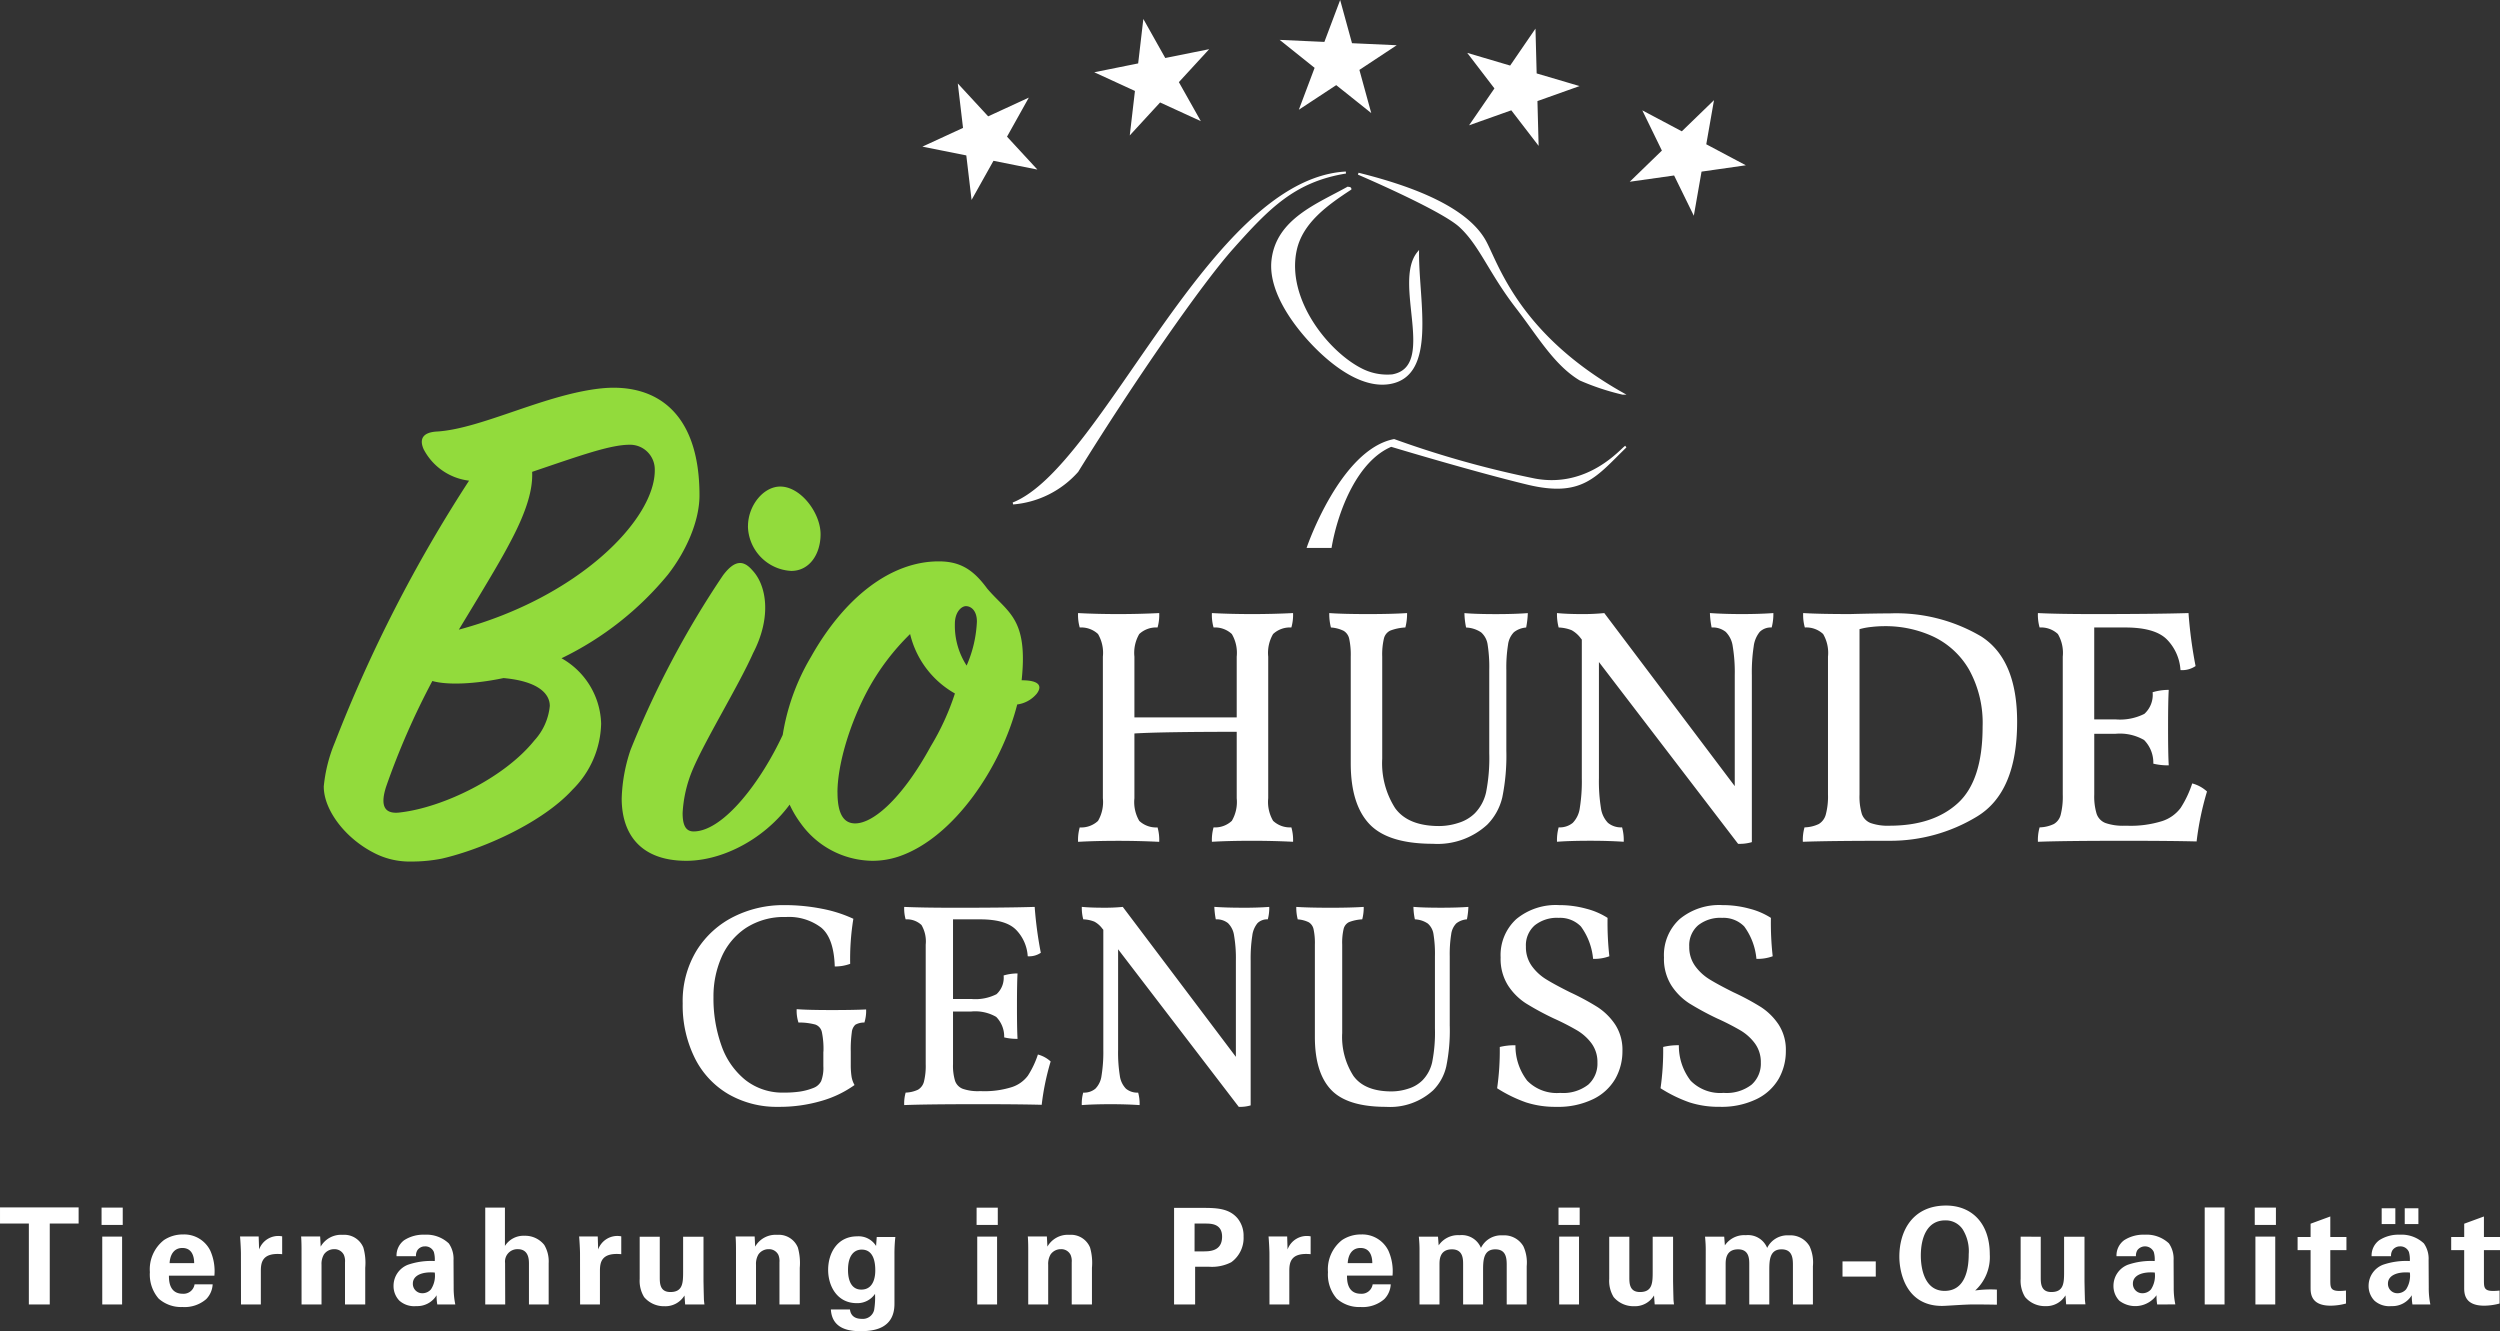 <?xml version="1.0" encoding="UTF-8"?>
<svg xmlns="http://www.w3.org/2000/svg" xmlns:xlink="http://www.w3.org/1999/xlink" width="279" height="148.559" viewBox="0 0 279 148.559">
  <rect x="0" y="0" width="279" height="148.559" fill="#333333" stroke="none"/>
  <defs>
    <clipPath id="clip-path">
      <path id="Pfad_293" data-name="Pfad 293" d="M0,104.618H279V-43.941H0Z" transform="translate(0 43.941)" fill="none"></path>
    </clipPath>
  </defs>
  <g id="Gruppe_400" data-name="Gruppe 400" transform="translate(0 43.941)">
    <g id="Gruppe_402" data-name="Gruppe 402" transform="translate(0 -43.941)" clip-path="url(#clip-path)">
      <g id="Gruppe_400-2" data-name="Gruppe 400" transform="translate(113.057 19.255)">
        <path id="Pfad_291" data-name="Pfad 291" d="M22.216,6.093c-1.207,5.562,3.675,11.59,7.522,13.412a6.308,6.308,0,0,0,3.276.571c5.119-.94.118-10.291,2.85-13.676-.024,5.436,2,13.628-3.137,14.531-3.043.531-6.194-1.974-7.975-3.705-2.309-2.245-5.528-6.319-5.132-9.974.494-4.551,5.048-6.234,8.408-8.117.112.03.284,0,.287.142C25.7.991,22.889,2.989,22.216,6.093M29.2-2.427c5.068,1.264,11.809,3.479,14.088,7.438,1.369,2.377,3.56,10.447,15.41,17.107a27.32,27.32,0,0,1-4.726-1.569c-2.85-1.7-4.726-4.994-7.069-8.019-3.06-3.959-4.064-6.978-6.332-9.074C38.522,1.552,29.2-2.427,29.2-2.427M-9.331,34.37C.795,30.361,12.614-1.717,27.808-2.559c-5.751.937-8.631,3.918-12.661,8.439-3.486,3.908-10.974,14.67-17.3,24.9A10.762,10.762,0,0,1-9.331,34.37M59.04,28.038c-3.377,3.273-4.852,5.6-10.978,4.118s-15.194-4.223-15.194-4.223c-3.8,1.586-6.011,7.069-6.752,11.292H23.585s3.7-10.765,9.605-11.924a110.878,110.878,0,0,0,15.721,4.405c6.042,1.109,9.706-3.455,10.129-3.668" transform="translate(9.331 2.559)" fill="#fff"></path>
      </g>
      <g id="Gruppe_401" data-name="Gruppe 401" transform="translate(113.057 19.255)">
        <path id="Pfad_292" data-name="Pfad 292" d="M22.216,6.093c-1.207,5.562,3.675,11.59,7.522,13.412a6.308,6.308,0,0,0,3.276.571c5.119-.94.118-10.291,2.85-13.676-.024,5.436,2,13.628-3.137,14.531-3.043.531-6.194-1.974-7.975-3.705-2.309-2.245-5.528-6.319-5.132-9.974.494-4.551,5.048-6.234,8.408-8.117.112.03.284,0,.287.142C25.7.991,22.889,2.989,22.216,6.093ZM29.2-2.427c5.068,1.264,11.809,3.479,14.088,7.438,1.369,2.377,3.56,10.447,15.41,17.107a27.32,27.32,0,0,1-4.726-1.569c-2.85-1.7-4.726-4.994-7.069-8.019-3.06-3.959-4.064-6.978-6.332-9.074C38.522,1.552,29.2-2.427,29.2-2.427ZM-9.331,34.37C.795,30.361,12.614-1.717,27.808-2.559c-5.751.937-8.631,3.918-12.661,8.439-3.486,3.908-10.974,14.67-17.3,24.9A10.762,10.762,0,0,1-9.331,34.37ZM59.04,28.038c-3.377,3.273-4.852,5.6-10.978,4.118s-15.194-4.223-15.194-4.223c-3.8,1.586-6.011,7.069-6.752,11.292H23.585s3.7-10.765,9.605-11.924a110.878,110.878,0,0,0,15.721,4.405C54.953,32.815,58.618,28.251,59.04,28.038Z" transform="translate(9.331 2.559)" fill="none" stroke="#fff" stroke-width="0.225"></path>
      </g>
    </g>
    <g id="Gruppe_403" data-name="Gruppe 403" transform="translate(102.94 -43.94)">
      <path id="Pfad_294" data-name="Pfad 294" d="M32.832,0,31.071,4.676l-4.99-.227,3.9,3.121-1.761,4.676L32.393,9.5,36.3,12.617,34.979,7.8l4.165-2.752-4.99-.227ZM10.289,7.076l-4.9.987L9.93,10.149l-.578,4.963,3.384-3.678,4.547,2.086L14.832,9.166l3.381-3.678-4.9.984L10.867,2.116Zm41.514.24L47.012,5.9l3.036,3.966-2.83,4.118,4.713-1.674,3.05,3.969-.132-5,4.7-1.674L54.761,8.192l-.132-5ZM-9.256,14.274l-4.534,2.089,4.9.98.588,4.967,2.444-4.365,4.9.977-3.388-3.672,2.434-4.358L-6.45,12.983-9.841,9.311Zm80.218.379-4.412-2.34,2.187,4.49-3.59,3.479,4.953-.7,2.2,4.493.862-4.923,4.943-.707L73.69,16.1l.862-4.923Z" transform="translate(13.79)" fill="#fff"></path>
    </g>
    <g id="Gruppe_408" data-name="Gruppe 408" transform="translate(0 -43.941)" clip-path="url(#clip-path)">
      <g id="Gruppe_404" data-name="Gruppe 404" transform="translate(36.13 43.27)">
        <path id="Pfad_295" data-name="Pfad 295" d="M40.373,31.815c0-3.029,1.312-7.617,3.442-11.546a26.257,26.257,0,0,1,4.666-6.143,10.393,10.393,0,0,0,5,6.633,28.059,28.059,0,0,1-2.7,5.9c-3.033,5.568-6.309,8.6-8.435,8.6-1.231,0-1.968-.984-1.968-3.442M54.789,17.646a8.175,8.175,0,0,1-1.312-4.669c0-1.308.737-1.964,1.231-1.964.571,0,1.227.49,1.227,1.721a13.708,13.708,0,0,1-1.146,4.912m7.779,3.195c.656-.818.49-1.555-1.64-1.555.74-6.961-1.555-7.536-3.847-10.237-1.559-2.13-3.029-3.033-5.406-3.033-5.406,0-10.565,4.1-14.25,10.65A24.54,24.54,0,0,0,33.986,28.13a11.6,11.6,0,0,0,2.292,7.127A9.959,9.959,0,0,0,44.3,39.432a9.235,9.235,0,0,0,2.948-.49c6.224-2.13,11.465-10.156,13.185-16.955a3.415,3.415,0,0,0,2.13-1.146M36.441,30.835c1.068-2.13,1.149-4.179.412-5.572-.737-1.474-1.8-1.64-2.458-.162-2.539,5.568-6.8,11.055-10.075,11.055-.9,0-1.227-.737-1.227-2.049A14.389,14.389,0,0,1,24.239,29.2c1.393-3.276,5.159-9.419,6.718-12.942,2.127-4.094,1.474-7.614-.085-9.253-1.062-1.227-2.045-1.065-3.276.575A104.277,104.277,0,0,0,17.278,27.065a18.5,18.5,0,0,0-.984,5.406c0,4.094,2.211,6.961,7.208,6.961,4.831,0,10.484-3.442,12.939-8.6M30.382,2.087a5.1,5.1,0,0,0,4.831,4.994c2.049,0,3.276-1.883,3.276-4.094,0-2.373-2.211-5.321-4.5-5.321-1.883,0-3.6,2.127-3.6,4.422M6.55,26C3.193,30.179-3.606,33.455-8.356,34.026c-1.721.247-2.377-.571-1.64-2.867A83.654,83.654,0,0,1-4.837,19.367c1.721.49,4.835.328,7.945-.328,3.685.328,5.163,1.64,5.163,3.114A6.64,6.64,0,0,1,6.55,26M3.846,3.886C5.813.2,6.385-2.173,6.3-3.975,11.628-5.777,14.986-7,17.2-7a2.759,2.759,0,0,1,2.786,2.782c.081,5.487-8.439,14.25-21.867,17.854C1.8,7.574,2.946,5.607,3.846,3.886m-20.8,27.274c0,2.624,2.458,5.9,5.9,7.536a8.586,8.586,0,0,0,3.851.818,17.284,17.284,0,0,0,3.438-.328c4.588-1.065,11.221-4.013,14.578-7.7A10.678,10.678,0,0,0,14,24.117a8.652,8.652,0,0,0-4.422-7.289A35.177,35.177,0,0,0,21.453,7.493C23.5,4.87,24.976,1.513,24.976-1.354c0-9.419-4.994-12.448-10.728-11.958C7.94-12.738.735-8.806-4.262-8.478-5.9-8.4-6.311-7.66-5.817-6.514A6.594,6.594,0,0,0-.739-2.991,159.443,159.443,0,0,0-15.726,26.247a16.927,16.927,0,0,0-1.231,4.912" transform="translate(16.957 13.363)" fill="#92db3c"></path>
      </g>
      <g id="Gruppe_405" data-name="Gruppe 405" transform="translate(120.312 68.419)">
        <path id="Pfad_296" data-name="Pfad 296" d="M87.561,13.39a11.66,11.66,0,0,1-1.291,2.732,4.2,4.2,0,0,1-2.039,1.461,11.724,11.724,0,0,1-3.969.524h-.223a5.942,5.942,0,0,1-2.154-.3,1.684,1.684,0,0,1-.991-1.028,6.688,6.688,0,0,1-.264-2.154V7.849h2.36a5.4,5.4,0,0,1,3.2.693,3.6,3.6,0,0,1,1.031,2.64,6.833,6.833,0,0,0,1.721.186q-.076-1.273-.074-4.341,0-2.81.074-4.081a6.342,6.342,0,0,0-1.8.264,2.859,2.859,0,0,1-.92,2.414,6.031,6.031,0,0,1-3.235.615h-2.36V-4.015h3.482q3.291,0,4.622,1.329A5.349,5.349,0,0,1,86.253.739a2.654,2.654,0,0,0,1.684-.45,49.431,49.431,0,0,1-.788-5.913q-3.7.112-10.518.112-4.077,0-6.288-.112a5.1,5.1,0,0,0,.189,1.609,2.751,2.751,0,0,1,2.039.73,4.164,4.164,0,0,1,.544,2.526V14.624a8.224,8.224,0,0,1-.227,2.245,1.668,1.668,0,0,1-.767,1.048,3.923,3.923,0,0,1-1.589.375,5.112,5.112,0,0,0-.189,1.609q2.81-.112,9.7-.112,5.092,0,8.009.074a32.869,32.869,0,0,1,1.16-5.575,3.928,3.928,0,0,0-1.646-.9M53.8,18.106a5.783,5.783,0,0,1-2.133-.3,1.691,1.691,0,0,1-.974-1.011,6.764,6.764,0,0,1-.26-2.171V-3.829a7.83,7.83,0,0,1,1.291-.243A13.185,13.185,0,0,1,53.2-4.163,12.671,12.671,0,0,1,58.665-3,9.128,9.128,0,0,1,62.655.681a12.279,12.279,0,0,1,1.515,6.383q0,5.989-2.752,8.513T53.8,18.106m0-23.693q-1.5,0-4.415.074-3.484,0-5.24-.112a5.117,5.117,0,0,0,.186,1.609,2.754,2.754,0,0,1,2.042.73,4.169,4.169,0,0,1,.541,2.526V14.624a7.78,7.78,0,0,1-.243,2.228,1.746,1.746,0,0,1-.784,1.065,3.926,3.926,0,0,1-1.592.375,5.131,5.131,0,0,0-.186,1.609q2.8-.112,9.693-.112A18.618,18.618,0,0,0,63.513,17.1q4.508-2.7,4.51-10.592Q68.023-.46,64-3.024A18.67,18.67,0,0,0,53.8-5.587m-16.543.074q-1.907,0-3.52-.112a10.554,10.554,0,0,0,.189,1.609,2.327,2.327,0,0,1,1.572.487,2.805,2.805,0,0,1,.784,1.609A17.536,17.536,0,0,1,36.51,1.3V13.688L21.949-5.624a23.489,23.489,0,0,1-2.509.112q-1.648,0-2.769-.112a5.812,5.812,0,0,0,.186,1.609,4.35,4.35,0,0,1,1.444.3,3.191,3.191,0,0,1,.991.862l.149.189V12.792a18.813,18.813,0,0,1-.223,3.33,2.929,2.929,0,0,1-.788,1.667,2.269,2.269,0,0,1-1.572.5,5.352,5.352,0,0,0-.186,1.609q1.42-.112,3.743-.112,2.023,0,3.705.112a5.353,5.353,0,0,0-.186-1.609,2.269,2.269,0,0,1-1.572-.5,2.951,2.951,0,0,1-.788-1.667,18.813,18.813,0,0,1-.223-3.33V-.161L36.882,20.128a4.775,4.775,0,0,0,1.535-.189V1.3a18.993,18.993,0,0,1,.206-3.2A3.165,3.165,0,0,1,39.3-3.528a1.764,1.764,0,0,1,1.329-.487,5.8,5.8,0,0,0,.189-1.609c-1.024.074-2.208.112-3.557.112M11.018,9.722V.739a16.158,16.158,0,0,1,.189-2.826,2.413,2.413,0,0,1,.656-1.4,2.5,2.5,0,0,1,1.366-.524,9.827,9.827,0,0,0,.186-1.609c-.974.074-2.157.112-3.557.112-1.5,0-2.668-.037-3.516-.112a8.361,8.361,0,0,0,.186,1.609A3.235,3.235,0,0,1,8.2-3.474a2.234,2.234,0,0,1,.73,1.366A16.128,16.128,0,0,1,9.112.739v9.281a19.71,19.71,0,0,1-.355,4.361A4.864,4.864,0,0,1,7.5,16.72a4.422,4.422,0,0,1-1.816,1.068,7.02,7.02,0,0,1-2.154.355q-3.479,0-4.923-2a9.311,9.311,0,0,1-1.44-5.521V-.759A7.758,7.758,0,0,1-2.64-2.8a1.328,1.328,0,0,1,.69-.862,5.457,5.457,0,0,1,1.7-.355A6.05,6.05,0,0,0-.061-5.624q-1.684.112-4.341.112-2.845,0-4.341-.112a6.051,6.051,0,0,0,.186,1.609,3.786,3.786,0,0,1,1.423.375,1.377,1.377,0,0,1,.619.9A8.5,8.5,0,0,1-6.346-.759v11.9q0,4.564,2.076,6.772t7.093,2.211a8.2,8.2,0,0,0,6.062-2.133,6.414,6.414,0,0,0,1.687-3.07,23.287,23.287,0,0,0,.446-5.2m-26.574,5.315V-.759a4.165,4.165,0,0,1,.544-2.526,2.751,2.751,0,0,1,2.039-.73,5.1,5.1,0,0,0,.189-1.609q-2.247.112-4.53.112-2.47,0-4.527-.112a5.117,5.117,0,0,0,.186,1.609,2.751,2.751,0,0,1,2.039.73,4.164,4.164,0,0,1,.544,2.526V6.016H-30.489V-.759a4.169,4.169,0,0,1,.541-2.526,2.76,2.76,0,0,1,2.042-.73,5.117,5.117,0,0,0,.186-1.609q-2.247.112-4.527.112-2.475,0-4.53-.112a5.117,5.117,0,0,0,.186,1.609,2.754,2.754,0,0,1,2.042.73,4.169,4.169,0,0,1,.541,2.526v15.8a4.169,4.169,0,0,1-.541,2.526,2.74,2.74,0,0,1-2.042.73,5.131,5.131,0,0,0-.186,1.609q1.907-.112,4.53-.112,2.282,0,4.527.112a5.131,5.131,0,0,0-.186-1.609,2.746,2.746,0,0,1-2.042-.73,4.169,4.169,0,0,1-.541-2.526V7.812q2.992-.183,11.417-.186v7.411a4.164,4.164,0,0,1-.544,2.526,2.737,2.737,0,0,1-2.039.73A5.131,5.131,0,0,0-21.84,19.9q1.907-.112,4.527-.112,2.282,0,4.53.112a5.112,5.112,0,0,0-.189-1.609,2.737,2.737,0,0,1-2.039-.73,4.164,4.164,0,0,1-.544-2.526" transform="translate(36.777 5.624)" fill="#fff"></path>
      </g>
      <g id="Gruppe_406" data-name="Gruppe 406" transform="translate(76.189 101.01)">
        <path id="Pfad_297" data-name="Pfad 297" d="M81.712,0a6.912,6.912,0,0,0-4.77,1.559,5.437,5.437,0,0,0-1.751,4.28,5.555,5.555,0,0,0,.828,3.131,6.756,6.756,0,0,0,1.995,1.995,31.677,31.677,0,0,0,3.114,1.687A27.822,27.822,0,0,1,83.757,14a5.5,5.5,0,0,1,1.589,1.444A3.52,3.52,0,0,1,86,17.581a3.145,3.145,0,0,1-1.024,2.451,4.548,4.548,0,0,1-3.127.923,4.628,4.628,0,0,1-3.685-1.362,6.358,6.358,0,0,1-1.312-3.956,7.056,7.056,0,0,0-1.751.193,29.739,29.739,0,0,1-.294,4.608,15.59,15.59,0,0,0,3.212,1.572,10.562,10.562,0,0,0,3.374.5,8.944,8.944,0,0,0,4.135-.862,5.731,5.731,0,0,0,2.468-2.269,6.229,6.229,0,0,0,.795-3.1,5.158,5.158,0,0,0-.811-2.955,6.89,6.89,0,0,0-1.964-1.944A27.945,27.945,0,0,0,82.946,9.73Q81.257,8.888,80.3,8.3a5.6,5.6,0,0,1-1.623-1.491,3.586,3.586,0,0,1-.666-2.174,2.959,2.959,0,0,1,.974-2.367,3.972,3.972,0,0,1,2.695-.845,3.237,3.237,0,0,1,2.465.957A7.2,7.2,0,0,1,85.508,6a4.884,4.884,0,0,0,1.816-.291,33.563,33.563,0,0,1-.2-4.284A8.1,8.1,0,0,0,84.761.406,11.348,11.348,0,0,0,81.712,0M63.482,0a6.912,6.912,0,0,0-4.77,1.559,5.437,5.437,0,0,0-1.751,4.28,5.555,5.555,0,0,0,.828,3.131,6.756,6.756,0,0,0,1.995,1.995A31.289,31.289,0,0,0,62.9,12.651,27.82,27.82,0,0,1,65.527,14a5.5,5.5,0,0,1,1.589,1.444,3.52,3.52,0,0,1,.649,2.14,3.145,3.145,0,0,1-1.024,2.451,4.551,4.551,0,0,1-3.131.923,4.625,4.625,0,0,1-3.682-1.362,6.358,6.358,0,0,1-1.312-3.956,7.037,7.037,0,0,0-1.751.193,29.74,29.74,0,0,1-.294,4.608,15.59,15.59,0,0,0,3.212,1.572,10.547,10.547,0,0,0,3.374.5,8.944,8.944,0,0,0,4.135-.862,5.731,5.731,0,0,0,2.468-2.269,6.229,6.229,0,0,0,.795-3.1,5.158,5.158,0,0,0-.811-2.955,6.89,6.89,0,0,0-1.964-1.944A27.946,27.946,0,0,0,64.716,9.73Q63.027,8.888,62.072,8.3a5.6,5.6,0,0,1-1.623-1.491,3.586,3.586,0,0,1-.666-2.174,2.959,2.959,0,0,1,.974-2.367,3.963,3.963,0,0,1,2.691-.845,3.244,3.244,0,0,1,2.468.957A7.2,7.2,0,0,1,67.279,6a4.884,4.884,0,0,0,1.816-.291,33.564,33.564,0,0,1-.2-4.284A8.1,8.1,0,0,0,66.532.406,11.348,11.348,0,0,0,63.482,0m-12.2,13.493V5.71a14.077,14.077,0,0,1,.162-2.451,2.115,2.115,0,0,1,.568-1.217A2.174,2.174,0,0,1,53.2,1.589,8.584,8.584,0,0,0,53.363.2Q52.1.292,50.28.291c-1.3,0-2.313-.03-3.05-.095a7.257,7.257,0,0,0,.162,1.393,2.779,2.779,0,0,1,1.444.47,1.937,1.937,0,0,1,.632,1.183,13.692,13.692,0,0,1,.162,2.468v8.043a17.014,17.014,0,0,1-.308,3.78,4.211,4.211,0,0,1-1.089,2.025,3.82,3.82,0,0,1-1.572.926,6.056,6.056,0,0,1-1.866.308q-3.012,0-4.263-1.734a8.04,8.04,0,0,1-1.251-4.784V4.412a6.779,6.779,0,0,1,.162-1.768,1.145,1.145,0,0,1,.6-.747,4.758,4.758,0,0,1,1.474-.308A5.254,5.254,0,0,0,41.682.2c-.97.064-2.228.095-3.763.095Q35.455.291,34.156.2a5.254,5.254,0,0,0,.162,1.393,3.288,3.288,0,0,1,1.234.325,1.2,1.2,0,0,1,.534.778,7.324,7.324,0,0,1,.145,1.721V14.727q0,3.961,1.8,5.873t6.146,1.914a7.109,7.109,0,0,0,5.257-1.849A5.509,5.509,0,0,0,50.895,18a20,20,0,0,0,.389-4.51M28.061.291c-1.106,0-2.12-.03-3.05-.095a9.091,9.091,0,0,0,.162,1.393,2.022,2.022,0,0,1,1.362.423,2.4,2.4,0,0,1,.68,1.393,14.992,14.992,0,0,1,.2,2.793V16.935L14.794.2A20.532,20.532,0,0,1,12.62.291q-1.43,0-2.4-.095a5.03,5.03,0,0,0,.162,1.393,3.659,3.659,0,0,1,1.248.26,2.674,2.674,0,0,1,.859.747l.132.159v13.4a16.3,16.3,0,0,1-.2,2.887,2.514,2.514,0,0,1-.683,1.444,1.961,1.961,0,0,1-1.359.44,4.6,4.6,0,0,0-.162,1.393c.822-.064,1.9-.1,3.242-.1q1.75,0,3.212.1a4.6,4.6,0,0,0-.162-1.393,1.97,1.97,0,0,1-1.362-.44,2.556,2.556,0,0,1-.683-1.444,16.361,16.361,0,0,1-.193-2.887V4.929L27.736,22.513a4.144,4.144,0,0,0,1.329-.162V6.2a16.629,16.629,0,0,1,.179-2.776,2.719,2.719,0,0,1,.585-1.41,1.521,1.521,0,0,1,1.149-.423A5.03,5.03,0,0,0,31.141.2q-1.329.1-3.08.095M5.321,16.674A10.183,10.183,0,0,1,4.2,19.041a3.637,3.637,0,0,1-1.768,1.264A10.1,10.1,0,0,1-1,20.762h-.2a5.136,5.136,0,0,1-1.863-.26,1.463,1.463,0,0,1-.862-.893,5.808,5.808,0,0,1-.227-1.866V11.874h2.045a4.68,4.68,0,0,1,2.772.6,3.129,3.129,0,0,1,.893,2.289,5.927,5.927,0,0,0,1.491.162q-.066-1.106-.064-3.763,0-2.434.064-3.536a5.5,5.5,0,0,0-1.555.227A2.478,2.478,0,0,1,.7,9.943a5.216,5.216,0,0,1-2.8.534H-4.152V1.589h3.016q2.855,0,4.006,1.153A4.627,4.627,0,0,1,4.185,5.71a2.324,2.324,0,0,0,1.461-.389A43,43,0,0,1,4.962.2q-3.21.1-9.115.095Q-7.687.291-9.6.2A4.425,4.425,0,0,0-9.44,1.589a2.384,2.384,0,0,1,1.768.632A3.612,3.612,0,0,1-7.2,4.412V17.743a7.33,7.33,0,0,1-.193,1.947,1.457,1.457,0,0,1-.666.909,3.467,3.467,0,0,1-1.379.325A4.425,4.425,0,0,0-9.6,22.317q2.434-.1,8.4-.1,4.412,0,6.944.068a27.915,27.915,0,0,1,1-4.835,3.408,3.408,0,0,0-1.427-.778m-23.94-.325v1.619a4.151,4.151,0,0,1-.243,1.674,1.588,1.588,0,0,1-.859.761,6.824,6.824,0,0,1-1.494.406A11.75,11.75,0,0,1-23,20.924a6.7,6.7,0,0,1-4.331-1.413,8.532,8.532,0,0,1-2.661-3.827,15.586,15.586,0,0,1-.893-5.433,10.879,10.879,0,0,1,.893-4.429,7.538,7.538,0,0,1,2.708-3.259A7.793,7.793,0,0,1-22.8,1.329a5.946,5.946,0,0,1,3.942,1.187q1.41,1.182,1.508,4.331a4.838,4.838,0,0,0,1.721-.294,27.928,27.928,0,0,1,.355-5.027,14.914,14.914,0,0,0-3.5-1.119A21.643,21.643,0,0,0-23.062,0a12.352,12.352,0,0,0-5.5,1.264A10.267,10.267,0,0,0-32.731,5.01a10.826,10.826,0,0,0-1.589,5.954,13.22,13.22,0,0,0,1.332,6.065,9.624,9.624,0,0,0,3.746,4.054,10.772,10.772,0,0,0,5.6,1.43,16.546,16.546,0,0,0,4.818-.666,12,12,0,0,0,3.682-1.768,2.765,2.765,0,0,1-.341-.987,8.731,8.731,0,0,1-.081-1.285V16.35a13.663,13.663,0,0,1,.115-2.14,1.319,1.319,0,0,1,.4-.862,1.988,1.988,0,0,1,1.007-.243,4.349,4.349,0,0,0,.193-1.461q-1.359.066-3.793.068-2.728,0-3.959-.1a4.293,4.293,0,0,0,.2,1.491,6.951,6.951,0,0,1,1.88.227,1.14,1.14,0,0,1,.73.828,9.209,9.209,0,0,1,.179,2.191" transform="translate(34.32)" fill="#fff"></path>
      </g>
      <g id="Gruppe_407" data-name="Gruppe 407" transform="translate(0.001 134.544)">
        <path id="Pfad_298" data-name="Pfad 298" d="M2.267,7.771H4.6v-9.03H7.821v-1.8H-.952v1.8H2.267Zm8.114-8.878h2.363v-1.93H10.381Zm.078,8.878h2.214V.195H10.458ZM22.974,4.553a5.624,5.624,0,0,0-.45-2.769A3.24,3.24,0,0,0,19.472-.042a3.785,3.785,0,0,0-2.127.625,4.143,4.143,0,0,0-1.572,3.58,4.1,4.1,0,0,0,.974,2.948,3.748,3.748,0,0,0,2.664.943,3.672,3.672,0,0,0,2.651-.882,2.537,2.537,0,0,0,.717-1.646H20.76a1.239,1.239,0,0,1-1.319,1.048C17.9,6.574,17.9,5.046,17.9,4.553Zm-5-1.393c.047-.882.45-1.694,1.423-1.694,1.291,0,1.319,1.349,1.319,1.694Zm7.969,4.612h2.214V4.042c0-.943.135-2.093,2.38-1.883V.168a2.273,2.273,0,0,0-2.573,1.467L27.914.181H25.835c.044.433.1,1.528.1,1.887Zm6.758,0h2.228V3.339a2.063,2.063,0,0,1,.27-1.153A1.38,1.38,0,0,1,36.349,1.6a1.155,1.155,0,0,1,1.078.646,1.771,1.771,0,0,1,.122.822v4.7h2.258V3.684a6.247,6.247,0,0,0-.21-2.262A2.3,2.3,0,0,0,37.292,0a2.622,2.622,0,0,0-2.458,1.315L34.777.181H32.651c.047.524.047,1.349.047,1.376Zm17.158,0a9.1,9.1,0,0,1-.183-1.917L49.66,2.818A2.982,2.982,0,0,0,49.136.959a3.631,3.631,0,0,0-2.695-.974A3.945,3.945,0,0,0,44.152.6,2.121,2.121,0,0,0,43.3,2.382h2.171a1.145,1.145,0,0,1,.166-.676,1.007,1.007,0,0,1,.838-.419,1.028,1.028,0,0,1,.991.629,3.028,3.028,0,0,1,.1,1.008,7.97,7.97,0,0,0-3,.416,2.517,2.517,0,0,0-1.6,2.353,2.332,2.332,0,0,0,.659,1.66,2.489,2.489,0,0,0,1.883.6,2.52,2.52,0,0,0,2.262-1.21,5.814,5.814,0,0,0,.078,1.031ZM47.567,4.208a2.767,2.767,0,0,1-.423,1.873,1.252,1.252,0,0,1-.943.436,1.045,1.045,0,0,1-1.079-1.082c0-.9,1.018-1.346,2.444-1.227M53.2,7.771h2.228l-.014-4.628A1.38,1.38,0,0,1,56.834,1.6c1.244,0,1.244,1.214,1.244,1.646V7.771h2.2v-4.6a3.587,3.587,0,0,0-.494-2.049,2.722,2.722,0,0,0-2.2-1.018,2.451,2.451,0,0,0-2.187,1.136v-4.28H53.2Zm10.586,0H66V4.042c0-.943.135-2.093,2.38-1.883V.168A2.273,2.273,0,0,0,65.8,1.635L65.756.181H63.677c.044.433.1,1.528.1,1.887Zm6.65-7.56v4.7a3.488,3.488,0,0,0,.494,2.035A2.888,2.888,0,0,0,73.2,7.967a2.488,2.488,0,0,0,2.235-1.2l.074,1h2.154c-.03-.21-.044-.345-.061-.554,0-.193-.014-.389-.044-2.018V.212H75.283V4.029c0,1.288,0,2.353-1.423,2.353-1.183,0-1.183-1-1.183-1.663V.212Zm10.751,7.56h2.231V3.339a2.063,2.063,0,0,1,.27-1.153A1.38,1.38,0,0,1,84.838,1.6a1.155,1.155,0,0,1,1.079.646,1.817,1.817,0,0,1,.118.822v4.7H88.3V3.684a6.33,6.33,0,0,0-.21-2.262A2.3,2.3,0,0,0,85.781,0a2.622,2.622,0,0,0-2.458,1.315L83.266.181H81.139c.044.524.044,1.349.044,1.376ZM96.891.242l-.074,1A2.293,2.293,0,0,0,94.7.168c-2.171,0-3.232,1.822-3.232,3.743,0,1.826,1.018,3.712,3.188,3.712A2.377,2.377,0,0,0,96.7,6.588a8.383,8.383,0,0,1-.1,1.8,1.294,1.294,0,0,1-1.379.987c-1.183,0-1.288-.822-1.319-1.048H91.772c.132,2.292,2.245,2.424,3.323,2.424,1.454,0,3.773-.267,3.773-3.053V2.112a16.632,16.632,0,0,1,.1-1.87ZM93.685,3.91c0-1.619.69-2.262,1.528-2.262,1.349,0,1.515,1.45,1.515,2.306,0,.328,0,2.157-1.559,2.157-1.484,0-1.484-1.829-1.484-2.2m14.348-5.017H110.4v-1.93h-2.363Zm.074,8.878h2.214V.195h-2.214Zm5.69,0h2.228V3.339a2.063,2.063,0,0,1,.27-1.153A1.38,1.38,0,0,1,117.45,1.6a1.148,1.148,0,0,1,1.079.646,1.772,1.772,0,0,1,.122.822v4.7h2.258V3.684a6.247,6.247,0,0,0-.21-2.262A2.3,2.3,0,0,0,118.393,0a2.615,2.615,0,0,0-2.455,1.315L115.878.181h-2.127c.047.524.047,1.349.047,1.376Zm16.276,0h2.35V3.562H134a4.693,4.693,0,0,0,2.458-.507A3.338,3.338,0,0,0,137.83.188a3.076,3.076,0,0,0-.659-2.015c-.9-1.075-2.2-1.18-3.76-1.18h-3.337Zm2.289-9.03h1.17c.659,0,1.9,0,1.9,1.464,0,1.64-1.4,1.64-2.143,1.64h-.93Zm8.358,9.03h2.214V4.042c0-.943.135-2.093,2.38-1.883V.168a2.28,2.28,0,0,0-2.576,1.467L142.695.181h-2.079c.044.433.1,1.528.1,1.887Zm13.733-3.219A5.624,5.624,0,0,0,154,1.784a3.24,3.24,0,0,0-3.053-1.826,3.785,3.785,0,0,0-2.127.625,4.143,4.143,0,0,0-1.572,3.58,4.1,4.1,0,0,0,.974,2.948,3.748,3.748,0,0,0,2.664.943,3.672,3.672,0,0,0,2.651-.882,2.537,2.537,0,0,0,.717-1.646h-2.018a1.239,1.239,0,0,1-1.319,1.048c-1.545,0-1.545-1.528-1.545-2.022Zm-5-1.393c.044-.882.446-1.694,1.423-1.694,1.288,0,1.319,1.349,1.319,1.694Zm8.013,4.612h2.228V3.325c0-.511,0-1.707,1.393-1.707,1.231,0,1.244,1.078,1.244,1.66V7.771h2.228V3.981c0-1.122.03-2.363,1.366-2.363,1.153,0,1.271.9,1.271,1.707V7.771h2.231V3.5a4.339,4.339,0,0,0-.375-2.231,2.477,2.477,0,0,0-2.306-1.21,2.509,2.509,0,0,0-2.424,1.4,2.31,2.31,0,0,0-2.38-1.42,2.613,2.613,0,0,0-2.34,1.136l-.074-.97h-2.14c.047.477.078.943.078,1.42Zm15.511-8.878h2.363v-1.93h-2.363Zm.074,8.878h2.214V.195h-2.214Zm5.585-7.56v4.7a3.488,3.488,0,0,0,.494,2.035,2.888,2.888,0,0,0,2.275,1.018,2.476,2.476,0,0,0,2.231-1.2l.074,1h2.157c-.03-.21-.047-.345-.061-.554,0-.193-.014-.389-.044-2.018V.212h-2.275V4.029c0,1.288,0,2.353-1.423,2.353-1.183,0-1.183-1-1.183-1.663V.212ZM189.4,7.771h2.228V3.325c0-.511,0-1.707,1.393-1.707,1.231,0,1.244,1.078,1.244,1.66V7.771H196.5V3.981c0-1.122.03-2.363,1.366-2.363,1.153,0,1.271.9,1.271,1.707V7.771h2.231V3.5a4.339,4.339,0,0,0-.375-2.231,2.477,2.477,0,0,0-2.306-1.21,2.509,2.509,0,0,0-2.424,1.4,2.31,2.31,0,0,0-2.38-1.42,2.612,2.612,0,0,0-2.34,1.136l-.074-.97h-2.14c.047.477.078.943.078,1.42Zm15.271-3.114h3.712V2.967h-3.712ZM221.9,6.111a12.552,12.552,0,0,0-2.424.1,5.046,5.046,0,0,0,1.63-4.03c0-3.55-2.079-5.45-4.879-5.45-3.672,0-5.213,2.755-5.213,5.707,0,1.734.72,5.494,4.764,5.494.254,0,.974-.047,1.707-.091s1.481-.074,1.751-.074c.7,0,1.988.014,2.664.03Zm-8.489-3.8c0-1.978.686-3.925,2.725-3.925a2.275,2.275,0,0,1,1.947,1,4.607,4.607,0,0,1,.673,2.769c0,1.738-.419,4.1-2.695,4.1-2.2,0-2.651-2.424-2.651-3.952m11.14-2.1v4.7a3.488,3.488,0,0,0,.494,2.035,2.888,2.888,0,0,0,2.275,1.018,2.488,2.488,0,0,0,2.235-1.2l.074,1h2.154c-.03-.21-.044-.345-.061-.554,0-.193-.014-.389-.044-2.018V.212H229.4V4.029c0,1.288,0,2.353-1.423,2.353-1.183,0-1.183-1-1.183-1.663V.212Zm17.263,7.56a9.1,9.1,0,0,1-.179-1.917l-.014-3.036a3,3,0,0,0-.524-1.859A3.631,3.631,0,0,0,238.4-.015,3.962,3.962,0,0,0,236.1.6a2.116,2.116,0,0,0-.852,1.782h2.171a1.164,1.164,0,0,1,.162-.676,1.074,1.074,0,0,1,1.829.21,2.94,2.94,0,0,1,.1,1.008,7.962,7.962,0,0,0-3,.416,2.517,2.517,0,0,0-1.6,2.353,2.343,2.343,0,0,0,.656,1.66,2.927,2.927,0,0,0,4.148-.612,6.074,6.074,0,0,0,.074,1.031ZM239.52,4.208a2.785,2.785,0,0,1-.419,1.873,1.252,1.252,0,0,1-.943.436,1.045,1.045,0,0,1-1.079-1.082c0-.9,1.018-1.346,2.441-1.227m5.572,3.563h2.214V-3.054h-2.214Zm5.585-8.878h2.363v-1.93h-2.363Zm.074,8.878h2.214V.195h-2.214Zm10.105-1.555a5.522,5.522,0,0,1-.747.044c-.991,0-.991-.436-1-1.126V1.706h1.8V.242h-1.8V-2.05l-2.2.808V.242h-1.45V1.706h1.45V5.871c0,.629,0,2.035,2.231,2.035a6.813,6.813,0,0,0,1.721-.24Zm9.419,1.555a9.1,9.1,0,0,1-.179-1.917l-.017-3.039a2.973,2.973,0,0,0-.524-1.856,3.631,3.631,0,0,0-2.695-.974A3.945,3.945,0,0,0,264.572.6a2.121,2.121,0,0,0-.855,1.782h2.171a1.145,1.145,0,0,1,.166-.676,1.012,1.012,0,0,1,.838-.419,1.028,1.028,0,0,1,.991.629,3.028,3.028,0,0,1,.1,1.008,7.953,7.953,0,0,0-3,.416,2.516,2.516,0,0,0-1.6,2.353,2.332,2.332,0,0,0,.659,1.66,2.493,2.493,0,0,0,1.887.6A2.52,2.52,0,0,0,268.2,6.74a6.072,6.072,0,0,0,.074,1.031Zm-2.289-3.563a2.786,2.786,0,0,1-.419,1.873,1.26,1.26,0,0,1-.947.436,1.045,1.045,0,0,1-1.078-1.078c0-.9,1.021-1.349,2.444-1.231M267.415-1.2h1.525V-2.963h-1.525Zm-2.573,0h1.525V-2.963h-1.525ZM278,6.216a5.522,5.522,0,0,1-.747.044c-.991,0-.991-.436-1-1.126V1.706h1.8V.242h-1.8V-2.05l-2.2.808V.242H272.6V1.706h1.45V5.871c0,.629,0,2.035,2.231,2.035A6.794,6.794,0,0,0,278,7.666Z" transform="translate(0.952 3.264)" fill="#fff"></path>
      </g>
    </g>
  </g>
</svg>
